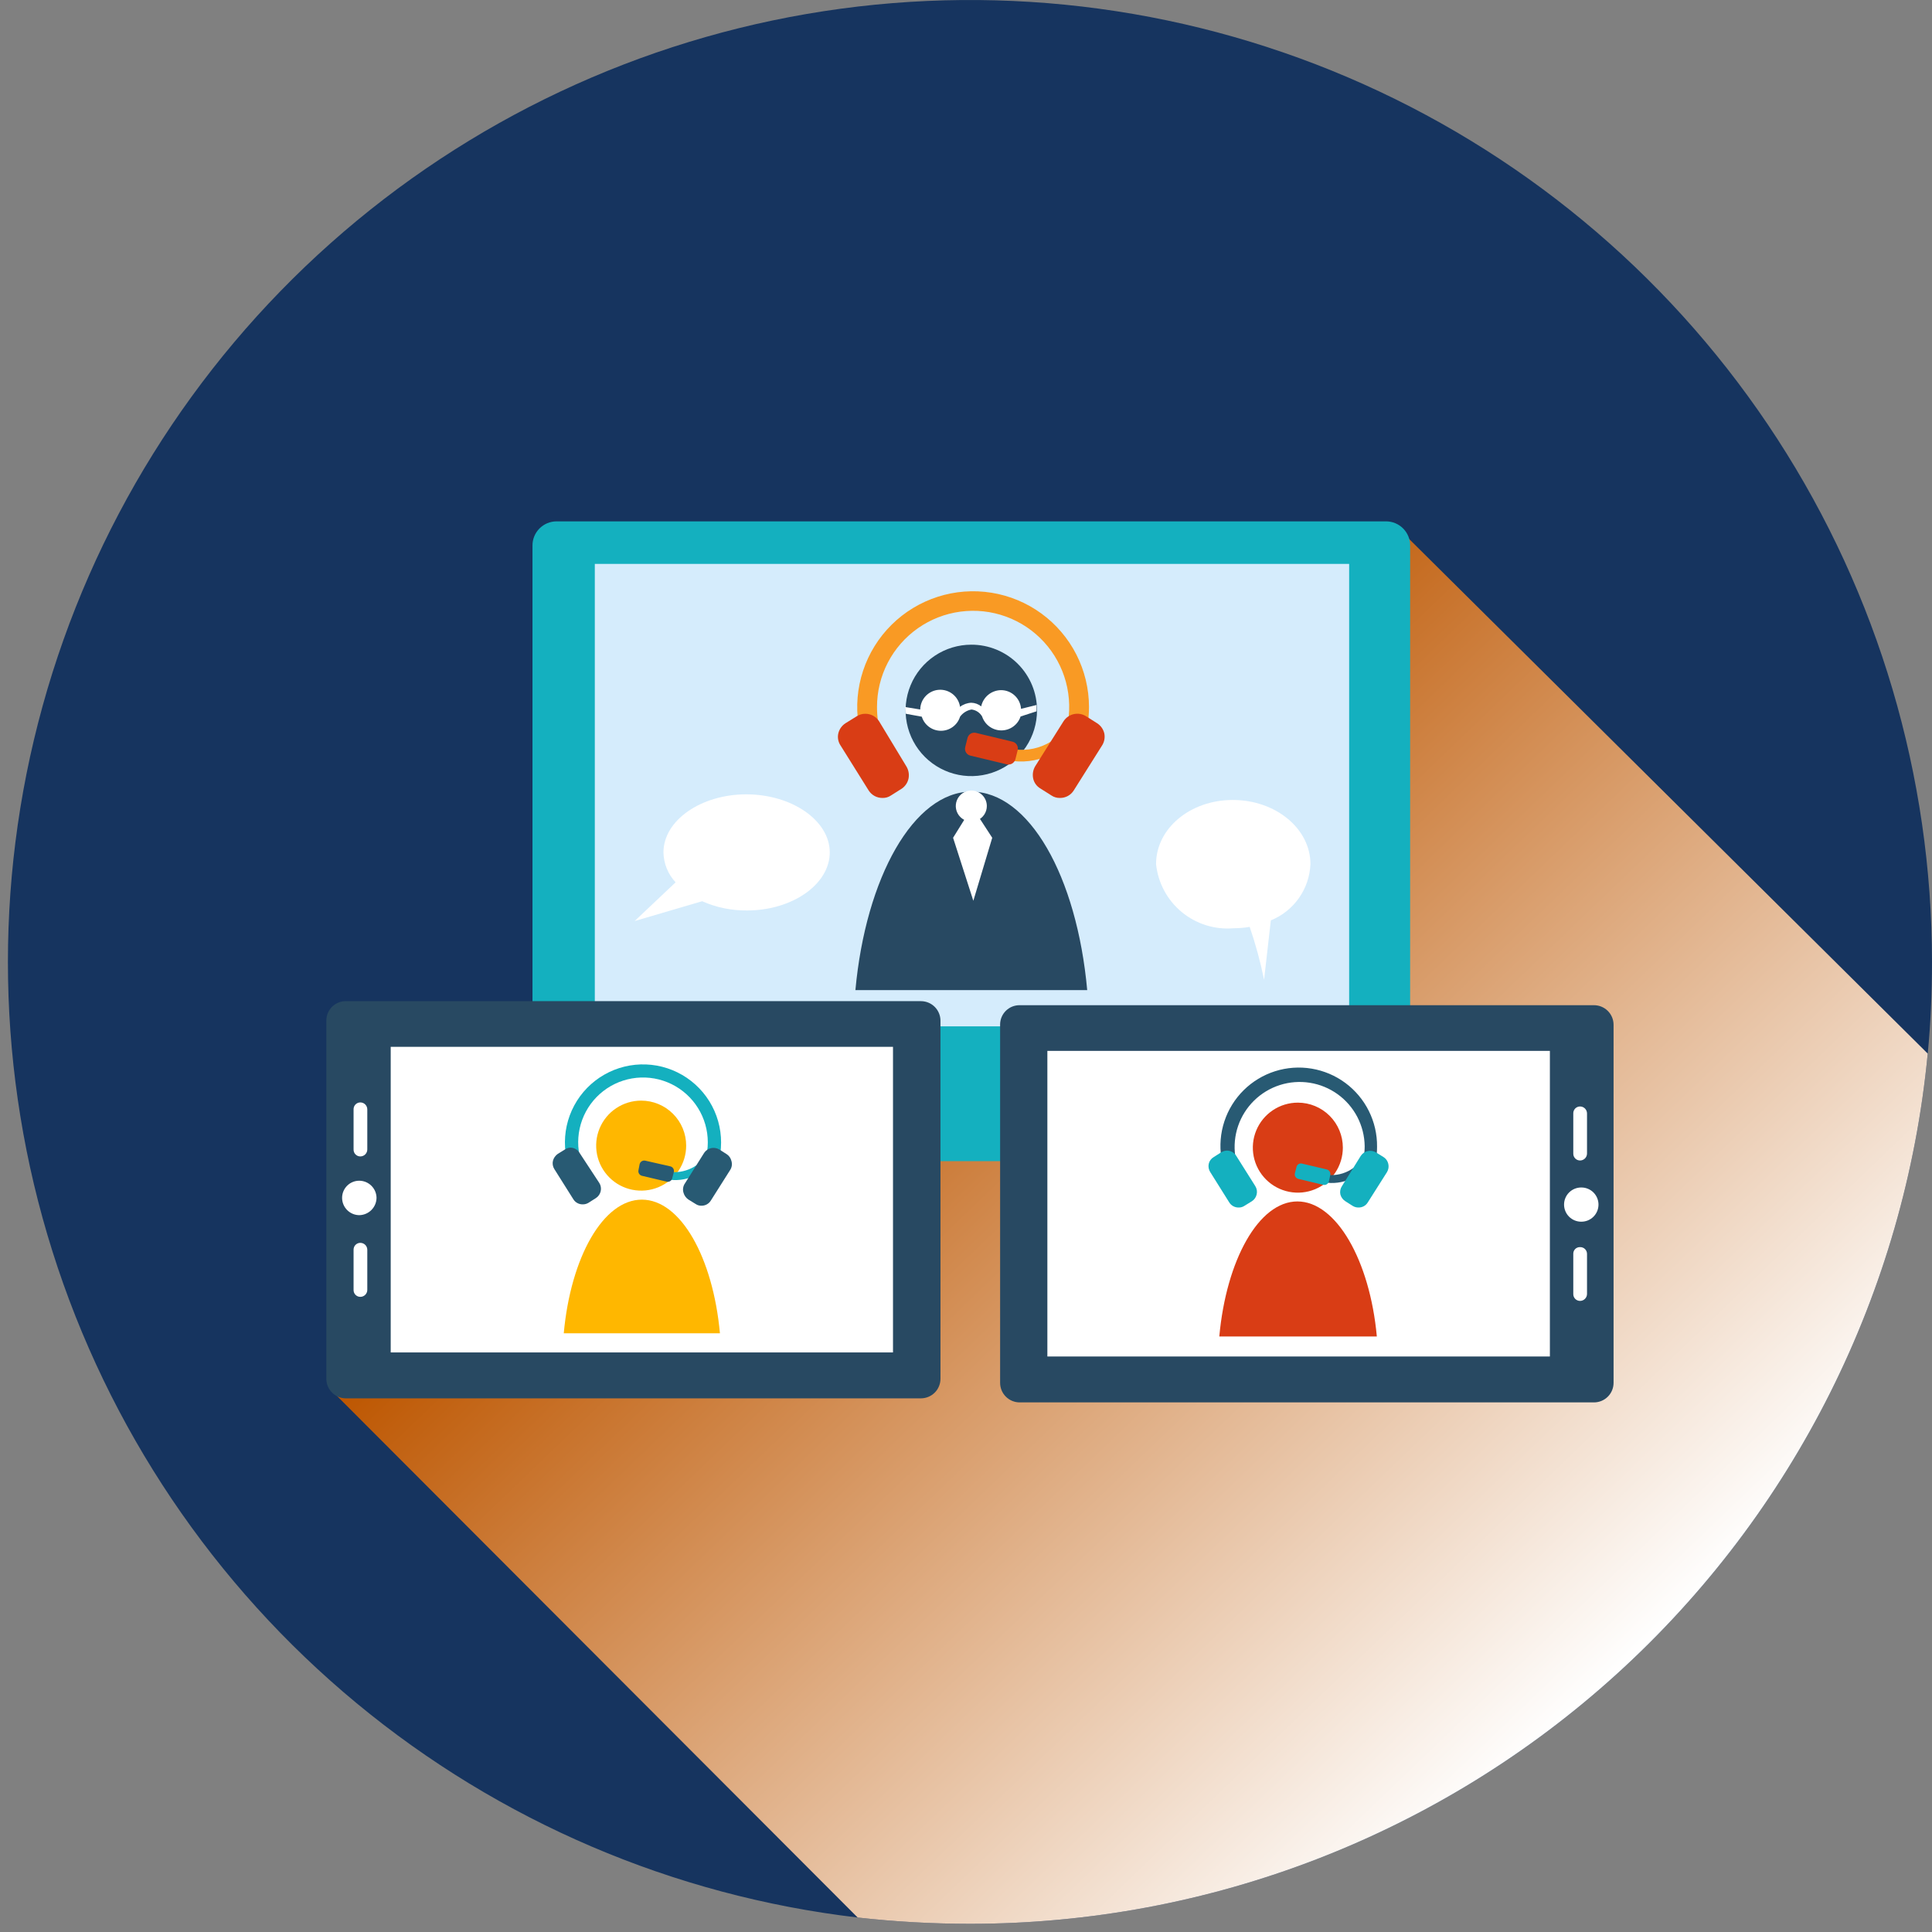 <svg width="231" height="231" viewBox="0 0 231 231" fill="none" xmlns="http://www.w3.org/2000/svg">
<rect x="0" y="0" width="231" height="231" fill="#808080" stroke="none"/>
<path d="M231 114.994C231 118.707 230.839 122.367 230.489 125.972C227.759 154.446 214.518 180.881 193.349 200.119C172.181 219.357 144.604 230.018 116 230.021C111.505 230.02 107.014 229.769 102.547 229.268C80.522 226.679 59.715 217.779 42.632 203.64C25.548 189.5 12.916 170.724 6.256 149.572C-0.404 128.419 -0.807 105.793 5.094 84.416C10.995 63.04 22.95 43.825 39.519 29.086C56.087 14.346 76.564 4.71 98.482 1.338C120.4 -2.034 142.825 1.001 163.058 10.079C183.291 19.156 200.469 33.889 212.523 52.503C224.577 71.117 230.994 92.818 231 114.994Z" fill="#16345F"/>
<path style="mix-blend-mode:multiply" d="M230.489 125.972C227.759 154.446 214.518 180.881 193.349 200.119C172.181 219.357 144.604 230.018 116 230.021C111.505 230.02 107.013 229.769 102.546 229.268L40.203 166.817L167.823 63.79L230.489 125.972Z" fill="url(#paint0_linear_3_1297)"/>
<path d="M165.724 62.337H66.545C66.165 62.337 65.788 62.413 65.437 62.559C65.086 62.705 64.767 62.92 64.5 63.19C64.232 63.46 64.021 63.781 63.877 64.133C63.734 64.486 63.663 64.863 63.666 65.243V124.734C63.666 125.498 63.969 126.23 64.509 126.77C65.049 127.31 65.782 127.613 66.545 127.613H106.233V132.349H86.295C85.985 132.349 85.678 132.41 85.393 132.53C85.107 132.649 84.848 132.824 84.63 133.044C84.412 133.264 84.24 133.526 84.124 133.813C84.008 134.1 83.95 134.407 83.954 134.717V136.493C83.954 137.113 84.201 137.709 84.64 138.148C85.079 138.587 85.674 138.834 86.295 138.834H145.974C146.284 138.837 146.591 138.779 146.878 138.663C147.165 138.547 147.427 138.375 147.647 138.157C147.867 137.94 148.042 137.68 148.161 137.395C148.281 137.109 148.342 136.802 148.342 136.493V134.717C148.346 134.405 148.287 134.095 148.169 133.806C148.051 133.518 147.877 133.255 147.657 133.034C147.436 132.814 147.174 132.64 146.885 132.522C146.596 132.404 146.286 132.345 145.974 132.349H126.036V127.613H165.724C166.488 127.613 167.22 127.31 167.76 126.77C168.3 126.23 168.603 125.498 168.603 124.734V65.243C168.607 64.863 168.535 64.486 168.392 64.133C168.248 63.781 168.037 63.46 167.769 63.19C167.502 62.92 167.183 62.705 166.832 62.559C166.481 62.413 166.104 62.337 165.724 62.337Z" fill="#14B0BF"/>
<path d="M161.311 67.423H71.119V122.716H161.311V67.423Z" fill="#D5ECFC"/>
<path d="M41.36 119.703H110.107C110.728 119.703 111.324 119.949 111.763 120.388C112.202 120.827 112.448 121.423 112.448 122.044V164.853C112.448 165.473 112.202 166.069 111.763 166.508C111.324 166.947 110.728 167.193 110.107 167.193H41.36C40.739 167.193 40.144 166.947 39.705 166.508C39.266 166.069 39.019 165.473 39.019 164.853V122.017C39.019 121.711 39.08 121.408 39.198 121.125C39.316 120.842 39.489 120.586 39.707 120.371C39.924 120.156 40.183 119.986 40.467 119.871C40.75 119.756 41.054 119.699 41.36 119.703Z" fill="#284962"/>
<path d="M106.771 125.165H46.715V161.704H106.771V125.165Z" fill="white"/>
<path d="M42.948 145.291C42.403 145.284 41.883 145.063 41.5 144.675C41.117 144.287 40.903 143.764 40.903 143.219C40.903 142.677 41.118 142.157 41.502 141.773C41.885 141.39 42.405 141.174 42.948 141.174C43.493 141.174 44.016 141.389 44.403 141.772C44.791 142.154 45.013 142.675 45.02 143.219C45.013 143.767 44.792 144.29 44.405 144.677C44.018 145.064 43.495 145.284 42.948 145.291Z" fill="white"/>
<path d="M43.082 155.058C42.974 155.058 42.867 155.037 42.767 154.995C42.667 154.952 42.577 154.89 42.502 154.813C42.426 154.735 42.368 154.643 42.329 154.541C42.29 154.44 42.272 154.333 42.275 154.224V149.435C42.272 149.327 42.29 149.219 42.329 149.118C42.368 149.017 42.426 148.924 42.502 148.847C42.577 148.769 42.667 148.707 42.767 148.665C42.867 148.622 42.974 148.601 43.082 148.601C43.303 148.601 43.516 148.689 43.672 148.845C43.828 149.002 43.916 149.214 43.916 149.435V154.224C43.916 154.334 43.895 154.442 43.853 154.544C43.811 154.645 43.75 154.737 43.672 154.814C43.595 154.892 43.503 154.953 43.401 154.995C43.3 155.037 43.192 155.058 43.082 155.058Z" fill="white"/>
<path d="M43.082 138.268C42.974 138.269 42.867 138.247 42.767 138.205C42.667 138.162 42.577 138.1 42.502 138.023C42.426 137.945 42.368 137.853 42.329 137.752C42.29 137.651 42.272 137.543 42.275 137.434V132.645C42.272 132.537 42.29 132.429 42.329 132.328C42.368 132.227 42.426 132.135 42.502 132.057C42.577 131.979 42.667 131.917 42.767 131.875C42.867 131.833 42.974 131.811 43.082 131.811C43.303 131.811 43.516 131.899 43.672 132.055C43.828 132.212 43.916 132.424 43.916 132.645V137.434C43.916 137.656 43.828 137.868 43.672 138.024C43.516 138.181 43.303 138.268 43.082 138.268Z" fill="white"/>
<path d="M82.043 136.977C82.043 138.041 81.728 139.082 81.137 139.967C80.545 140.852 79.705 141.541 78.722 141.949C77.738 142.356 76.656 142.463 75.612 142.255C74.568 142.047 73.609 141.535 72.857 140.782C72.104 140.03 71.592 139.071 71.384 138.027C71.177 136.983 71.283 135.901 71.69 134.918C72.098 133.934 72.787 133.094 73.672 132.503C74.557 131.911 75.598 131.596 76.662 131.596C78.089 131.596 79.458 132.163 80.467 133.172C81.477 134.181 82.043 135.55 82.043 136.977Z" fill="#FFB700"/>
<path d="M86.079 159.417H67.406C68.24 150.323 72.115 143.435 76.743 143.435C81.371 143.435 85.245 150.323 86.079 159.417Z" fill="#FFB700"/>
<path d="M84.035 142.6L82.824 141.551C83.754 140.439 84.353 139.089 84.554 137.653C84.755 136.218 84.549 134.755 83.96 133.431C83.371 132.106 82.423 130.974 81.222 130.161C80.022 129.349 78.618 128.89 77.169 128.836C75.721 128.782 74.286 129.135 73.028 129.855C71.77 130.576 70.74 131.634 70.054 132.911C69.368 134.188 69.053 135.631 69.147 137.078C69.24 138.524 69.737 139.916 70.581 141.094L69.29 142.035C68.273 140.615 67.675 138.938 67.564 137.195C67.452 135.452 67.832 133.712 68.66 132.174C69.488 130.636 70.731 129.361 72.248 128.494C73.764 127.628 75.493 127.204 77.239 127.27C78.984 127.337 80.676 127.892 82.122 128.873C83.567 129.853 84.709 131.22 85.417 132.816C86.125 134.413 86.371 136.177 86.126 137.906C85.882 139.636 85.157 141.262 84.035 142.6Z" fill="#14B0BF"/>
<path d="M83.712 140.206C82.78 140.821 81.68 141.132 80.564 141.094C79.267 141.064 78.025 140.567 77.066 139.695L77.684 138.995C78.483 139.716 79.514 140.127 80.591 140.152C81.552 140.157 82.491 139.866 83.281 139.318L83.712 140.206Z" fill="#14B0BF"/>
<path d="M77.173 138.78C77.099 138.76 77.022 138.755 76.945 138.766C76.869 138.777 76.796 138.804 76.731 138.844C76.665 138.885 76.609 138.938 76.564 139.001C76.52 139.064 76.489 139.135 76.474 139.21L76.339 139.91C76.306 140.052 76.33 140.202 76.405 140.328C76.481 140.453 76.602 140.544 76.743 140.582L79.703 141.282C79.773 141.302 79.847 141.307 79.92 141.298C79.993 141.288 80.063 141.264 80.126 141.226C80.189 141.188 80.244 141.138 80.287 141.078C80.329 141.018 80.36 140.95 80.375 140.878L80.564 140.152C80.584 140.078 80.588 140 80.577 139.924C80.566 139.848 80.539 139.775 80.499 139.709C80.459 139.644 80.406 139.587 80.343 139.543C80.28 139.499 80.208 139.468 80.133 139.452L77.173 138.78Z" fill="#285A73"/>
<path d="M69.29 137.838C69.182 137.66 69.032 137.511 68.854 137.403C68.676 137.295 68.475 137.232 68.267 137.219C68.029 137.211 67.794 137.277 67.594 137.408L66.68 137.973C66.403 138.168 66.203 138.453 66.115 138.78C66.073 138.948 66.066 139.123 66.094 139.294C66.122 139.465 66.184 139.629 66.276 139.775L68.563 143.408C68.682 143.592 68.845 143.743 69.038 143.846C69.231 143.95 69.447 144.003 69.666 144C69.913 144.005 70.156 143.94 70.366 143.811L71.254 143.246C71.539 143.06 71.742 142.771 71.819 142.439C71.86 142.271 71.867 142.096 71.839 141.925C71.812 141.754 71.75 141.59 71.657 141.444L69.29 137.838Z" fill="#285A73"/>
<path d="M87.452 138.807C87.375 138.475 87.172 138.185 86.887 137.999L85.999 137.434C85.704 137.259 85.352 137.203 85.017 137.278C84.682 137.353 84.388 137.553 84.196 137.838L81.909 141.47C81.793 141.632 81.715 141.817 81.683 142.013C81.65 142.209 81.663 142.41 81.721 142.601C81.809 142.927 82.009 143.213 82.286 143.408L83.201 143.973C83.4 144.103 83.635 144.169 83.873 144.161C84.092 144.164 84.308 144.111 84.501 144.008C84.694 143.904 84.858 143.753 84.976 143.569L87.29 139.91C87.398 139.75 87.468 139.567 87.496 139.377C87.524 139.186 87.509 138.991 87.452 138.807Z" fill="#285A73"/>
<path d="M121.92 120.187H190.586C191.207 120.187 191.802 120.434 192.241 120.873C192.68 121.312 192.927 121.907 192.927 122.528V165.337C192.927 165.958 192.68 166.553 192.241 166.992C191.802 167.431 191.207 167.678 190.586 167.678H121.92C121.299 167.678 120.703 167.431 120.264 166.992C119.825 166.553 119.579 165.958 119.579 165.337V122.501C119.579 122.195 119.639 121.892 119.757 121.609C119.875 121.327 120.048 121.071 120.266 120.855C120.484 120.64 120.742 120.47 121.026 120.355C121.31 120.241 121.613 120.184 121.92 120.187Z" fill="#284962"/>
<path d="M185.312 125.649H125.229V162.189H185.312V125.649Z" fill="white"/>
<path d="M189.052 141.982C189.323 141.978 189.592 142.028 189.843 142.13C190.094 142.231 190.323 142.381 190.516 142.571C190.708 142.761 190.861 142.988 190.966 143.238C191.07 143.488 191.124 143.756 191.124 144.027C191.124 144.297 191.07 144.566 190.966 144.815C190.861 145.065 190.708 145.292 190.516 145.482C190.323 145.672 190.094 145.822 189.843 145.924C189.592 146.025 189.323 146.075 189.052 146.072C188.51 146.072 187.99 145.856 187.606 145.473C187.223 145.089 187.007 144.569 187.007 144.027C187.007 143.484 187.223 142.964 187.606 142.581C187.99 142.197 188.51 141.982 189.052 141.982Z" fill="white"/>
<path d="M188.918 132.295C189.139 132.295 189.351 132.383 189.507 132.539C189.664 132.696 189.752 132.908 189.752 133.129V137.919C189.752 138.14 189.664 138.352 189.507 138.509C189.351 138.665 189.139 138.753 188.918 138.753C188.809 138.753 188.702 138.731 188.602 138.689C188.503 138.647 188.412 138.585 188.337 138.507C188.262 138.429 188.203 138.337 188.164 138.236C188.125 138.135 188.107 138.027 188.11 137.919V133.129C188.107 133.021 188.125 132.913 188.164 132.812C188.203 132.711 188.262 132.619 188.337 132.541C188.412 132.463 188.503 132.401 188.602 132.359C188.702 132.317 188.809 132.295 188.918 132.295Z" fill="white"/>
<path d="M188.918 149.112C189.026 149.108 189.134 149.127 189.235 149.166C189.336 149.204 189.428 149.263 189.506 149.339C189.584 149.414 189.646 149.504 189.688 149.604C189.73 149.704 189.752 149.811 189.752 149.919V154.709C189.752 154.93 189.664 155.142 189.507 155.298C189.351 155.455 189.139 155.543 188.918 155.543C188.809 155.543 188.702 155.521 188.602 155.479C188.503 155.437 188.412 155.375 188.337 155.297C188.262 155.219 188.203 155.127 188.164 155.026C188.125 154.925 188.107 154.817 188.11 154.709V149.919C188.107 149.812 188.125 149.706 188.164 149.606C188.203 149.506 188.263 149.416 188.338 149.34C188.414 149.264 188.505 149.205 188.604 149.166C188.704 149.127 188.811 149.108 188.918 149.112Z" fill="white"/>
<path d="M160.558 137.219C160.558 138.283 160.242 139.324 159.651 140.209C159.06 141.094 158.219 141.784 157.236 142.191C156.252 142.598 155.17 142.705 154.127 142.497C153.083 142.289 152.124 141.777 151.371 141.024C150.619 140.272 150.106 139.313 149.898 138.269C149.691 137.225 149.797 136.143 150.205 135.16C150.612 134.176 151.302 133.336 152.187 132.745C153.072 132.153 154.112 131.838 155.176 131.838C156.604 131.838 157.972 132.405 158.982 133.414C159.991 134.423 160.558 135.792 160.558 137.219Z" fill="#D93D15"/>
<path d="M164.621 159.794H145.786C146.62 150.673 150.495 143.65 155.123 143.65C159.751 143.65 163.787 150.673 164.621 159.794Z" fill="#D93D15"/>
<path d="M162.576 143.058L161.338 142.009C162.525 140.622 163.174 138.856 163.168 137.031C163.151 135.817 162.849 134.624 162.288 133.547C161.727 132.47 160.921 131.54 159.936 130.83C158.951 130.121 157.813 129.652 156.614 129.462C155.415 129.271 154.187 129.364 153.031 129.732C151.874 130.101 150.819 130.736 149.952 131.585C149.084 132.435 148.428 133.476 148.035 134.624C147.642 135.773 147.523 136.998 147.689 138.201C147.854 139.404 148.299 140.551 148.988 141.551L147.696 142.493C146.829 141.293 146.258 139.904 146.031 138.44C145.805 136.976 145.928 135.48 146.393 134.073C146.857 132.666 147.648 131.39 148.701 130.349C149.754 129.307 151.04 128.531 152.451 128.082C153.863 127.634 155.361 127.527 156.822 127.771C158.283 128.014 159.666 128.6 160.856 129.481C162.046 130.363 163.011 131.514 163.67 132.84C164.329 134.167 164.664 135.63 164.648 137.112C164.655 139.272 163.924 141.37 162.576 143.058Z" fill="#285A73"/>
<path d="M162.226 140.556C161.302 141.166 160.212 141.476 159.105 141.444C157.804 141.395 156.56 140.901 155.58 140.044L156.226 139.345C157.028 140.06 158.057 140.47 159.132 140.502C160.098 140.515 161.043 140.213 161.822 139.641L162.226 140.556Z" fill="#285A73"/>
<path d="M155.688 139.13C155.617 139.109 155.543 139.104 155.47 139.114C155.397 139.123 155.327 139.148 155.264 139.186C155.201 139.224 155.146 139.274 155.103 139.334C155.061 139.393 155.03 139.461 155.015 139.533L154.827 140.26C154.807 140.334 154.802 140.411 154.813 140.488C154.824 140.564 154.851 140.637 154.891 140.702C154.931 140.768 154.985 140.824 155.048 140.868C155.11 140.913 155.182 140.944 155.257 140.959L158.19 141.659C158.262 141.679 158.338 141.685 158.413 141.675C158.487 141.666 158.559 141.642 158.625 141.604C158.69 141.566 158.747 141.516 158.792 141.456C158.838 141.396 158.871 141.328 158.889 141.255L159.051 140.502C159.084 140.359 159.06 140.209 158.985 140.084C158.91 139.959 158.789 139.867 158.647 139.829L155.688 139.13Z" fill="#14B0BF"/>
<path d="M147.804 138.188C147.687 138 147.524 137.846 147.331 137.737C147.139 137.629 146.922 137.571 146.701 137.569C146.452 137.575 146.21 137.649 146.001 137.784L145.113 138.349C144.964 138.435 144.834 138.551 144.732 138.69C144.63 138.829 144.558 138.988 144.521 139.156C144.485 139.327 144.484 139.502 144.516 139.673C144.548 139.844 144.614 140.007 144.71 140.152L146.97 143.758C147.088 143.951 147.254 144.109 147.452 144.218C147.651 144.327 147.874 144.381 148.1 144.376C148.338 144.384 148.573 144.319 148.773 144.188L149.687 143.623C149.973 143.437 150.176 143.148 150.252 142.816C150.294 142.648 150.301 142.473 150.273 142.302C150.245 142.131 150.183 141.967 150.091 141.82L147.804 138.188Z" fill="#14B0BF"/>
<path d="M165.993 139.156C165.919 138.823 165.715 138.533 165.428 138.349L164.513 137.784C164.218 137.609 163.867 137.553 163.531 137.628C163.196 137.703 162.902 137.903 162.71 138.188L160.45 141.82C160.353 141.965 160.287 142.128 160.254 142.299C160.222 142.47 160.224 142.646 160.262 142.816C160.35 143.15 160.562 143.438 160.854 143.623L161.742 144.188C161.952 144.316 162.195 144.382 162.441 144.376C162.663 144.379 162.882 144.323 163.076 144.215C163.269 144.106 163.431 143.948 163.544 143.758L165.831 140.152C166.015 139.855 166.073 139.497 165.993 139.156Z" fill="#14B0BF"/>
<path d="M123.991 84.939C123.991 86.493 123.531 88.012 122.667 89.304C121.804 90.596 120.577 91.603 119.141 92.198C117.706 92.793 116.126 92.948 114.602 92.645C113.078 92.342 111.678 91.594 110.579 90.495C109.48 89.396 108.732 87.996 108.429 86.472C108.126 84.948 108.281 83.368 108.876 81.932C109.47 80.497 110.477 79.27 111.77 78.406C113.062 77.543 114.581 77.082 116.135 77.082C117.167 77.079 118.191 77.279 119.145 77.673C120.1 78.067 120.968 78.645 121.698 79.376C122.428 80.106 123.007 80.973 123.401 81.928C123.794 82.883 123.995 83.906 123.991 84.939Z" fill="#284962"/>
<path d="M129.992 118.384H102.277C103.515 104.931 109.246 94.653 116.135 94.653C123.023 94.653 128.754 104.743 129.992 118.384Z" fill="#284962"/>
<path d="M126.978 93.442L125.148 91.908C126.337 90.493 127.166 88.812 127.566 87.008C127.966 85.204 127.926 83.33 127.447 81.545C126.969 79.76 126.067 78.117 124.818 76.755C123.569 75.393 122.011 74.352 120.274 73.721C118.537 73.09 116.674 72.887 114.842 73.13C113.01 73.372 111.264 74.053 109.751 75.114C108.238 76.176 107.004 77.586 106.152 79.226C105.301 80.866 104.858 82.688 104.86 84.535C104.847 86.941 105.601 89.288 107.013 91.235L105.076 92.608C103.807 90.833 102.976 88.783 102.649 86.626C102.322 84.469 102.509 82.266 103.195 80.195C103.881 78.124 105.046 76.244 106.595 74.708C108.145 73.173 110.035 72.025 112.112 71.357C114.189 70.69 116.394 70.523 118.548 70.869C120.702 71.215 122.744 72.065 124.507 73.349C126.271 74.634 127.706 76.316 128.697 78.26C129.687 80.204 130.204 82.354 130.207 84.535C130.199 87.789 129.057 90.939 126.978 93.442Z" fill="#F99A24"/>
<path d="M126.467 89.755C125.083 90.651 123.459 91.102 121.812 91.047C119.923 90.974 118.117 90.252 116.7 89.002L117.614 87.953C118.813 89.011 120.348 89.611 121.946 89.648C123.41 89.703 124.849 89.267 126.036 88.41L126.467 89.755Z" fill="#F99A24"/>
<path d="M116.7 87.63C116.592 87.602 116.479 87.596 116.369 87.612C116.259 87.628 116.153 87.666 116.058 87.723C115.962 87.781 115.88 87.857 115.814 87.948C115.749 88.038 115.702 88.14 115.677 88.249L115.408 89.325C115.38 89.433 115.374 89.545 115.39 89.655C115.406 89.766 115.444 89.871 115.502 89.967C115.559 90.062 115.636 90.145 115.726 90.21C115.816 90.275 115.918 90.322 116.027 90.347L120.413 91.397C120.626 91.438 120.847 91.398 121.032 91.283C121.217 91.168 121.351 90.988 121.408 90.778L121.677 89.702C121.705 89.594 121.712 89.481 121.695 89.371C121.679 89.261 121.641 89.155 121.584 89.06C121.526 88.965 121.45 88.882 121.36 88.816C121.269 88.751 121.167 88.704 121.059 88.679L116.7 87.63Z" fill="#D93D15"/>
<path d="M108.305 85.343L110.215 85.692C110.366 86.181 110.67 86.608 111.082 86.911C111.493 87.214 111.991 87.377 112.502 87.377C113.013 87.377 113.511 87.214 113.922 86.911C114.334 86.608 114.638 86.181 114.789 85.692C115.119 85.24 115.61 84.931 116.161 84.832C116.422 84.863 116.673 84.955 116.892 85.099C117.112 85.244 117.294 85.438 117.426 85.666C117.585 86.15 117.893 86.572 118.307 86.871C118.72 87.17 119.217 87.331 119.727 87.331C120.237 87.331 120.734 87.17 121.147 86.871C121.56 86.572 121.868 86.15 122.027 85.666L123.937 85.047V84.293L122.081 84.751C122.04 84.144 121.77 83.576 121.325 83.161C120.88 82.746 120.294 82.516 119.686 82.517C119.13 82.524 118.593 82.719 118.162 83.071C117.732 83.423 117.434 83.911 117.318 84.455C116.981 84.187 116.565 84.036 116.135 84.024C115.647 84.045 115.178 84.214 114.789 84.509C114.7 83.914 114.39 83.375 113.921 82.998C113.452 82.622 112.859 82.435 112.259 82.476C111.659 82.516 111.097 82.781 110.683 83.218C110.269 83.654 110.035 84.23 110.027 84.832L108.224 84.535L108.305 85.343Z" fill="white"/>
<path d="M105.103 86.231C104.926 85.956 104.683 85.731 104.396 85.576C104.109 85.421 103.788 85.341 103.461 85.343C103.099 85.341 102.744 85.444 102.439 85.639L101.094 86.473C100.661 86.75 100.353 87.184 100.233 87.684C100.176 87.931 100.17 88.188 100.216 88.438C100.263 88.688 100.36 88.926 100.502 89.137L103.865 94.518C104.042 94.792 104.285 95.017 104.572 95.173C104.859 95.328 105.18 95.408 105.506 95.406C105.87 95.419 106.229 95.316 106.529 95.11L107.847 94.276C108.246 93.992 108.524 93.57 108.628 93.092C108.729 92.582 108.633 92.053 108.358 91.612L105.103 86.231Z" fill="#D93D15"/>
<path d="M132.036 87.684C131.916 87.184 131.608 86.75 131.175 86.473L129.857 85.639C129.42 85.365 128.894 85.273 128.39 85.384C127.887 85.495 127.447 85.799 127.166 86.231L123.776 91.612C123.511 92.057 123.424 92.586 123.534 93.092C123.588 93.338 123.693 93.57 123.841 93.774C123.989 93.977 124.178 94.148 124.395 94.276L125.713 95.11C126.015 95.312 126.372 95.416 126.736 95.406C127.062 95.41 127.385 95.331 127.672 95.176C127.96 95.02 128.202 94.794 128.377 94.518L131.767 89.136C132.043 88.706 132.139 88.184 132.036 87.684Z" fill="#D93D15"/>
<path d="M117.991 96.374C117.991 96.742 117.882 97.101 117.678 97.406C117.474 97.711 117.184 97.949 116.845 98.09C116.506 98.23 116.132 98.267 115.772 98.195C115.412 98.124 115.081 97.947 114.822 97.687C114.562 97.428 114.385 97.097 114.314 96.737C114.242 96.377 114.279 96.003 114.419 95.664C114.56 95.325 114.798 95.035 115.103 94.831C115.408 94.627 115.767 94.518 116.135 94.518C116.627 94.518 117.099 94.713 117.447 95.062C117.796 95.41 117.991 95.882 117.991 96.374Z" fill="white"/>
<path d="M115.677 97.397L113.955 100.168L116.377 107.702L118.637 100.168L116.834 97.397H115.677Z" fill="white"/>
<path d="M156.683 103.316C156.683 99.065 152.513 95.648 147.4 95.648C142.288 95.648 138.225 99.065 138.225 103.316C138.457 105.557 139.56 107.617 141.296 109.051C143.033 110.486 145.264 111.18 147.508 110.985C148.148 110.986 148.787 110.932 149.418 110.823C150.129 112.892 150.704 115.004 151.14 117.147L151.948 110.043C153.3 109.496 154.466 108.57 155.306 107.377C156.146 106.184 156.624 104.774 156.683 103.316Z" fill="white"/>
<path d="M89.228 94.975C83.846 94.975 79.326 98.07 79.326 101.917C79.351 103.249 79.868 104.524 80.779 105.496L75.882 110.124L83.954 107.756C85.648 108.506 87.483 108.883 89.335 108.859C94.717 108.859 99.21 105.738 99.21 101.917C99.21 98.097 94.663 94.975 89.228 94.975Z" fill="white"/>
<defs>
<linearGradient id="paint0_linear_3_1297" x1="99.883" y1="109.424" x2="190.075" y2="203.329" gradientUnits="userSpaceOnUse">
<stop stop-color="#BD5600"/>
<stop offset="1" stop-color="white"/>
</linearGradient>
</defs>
</svg>
